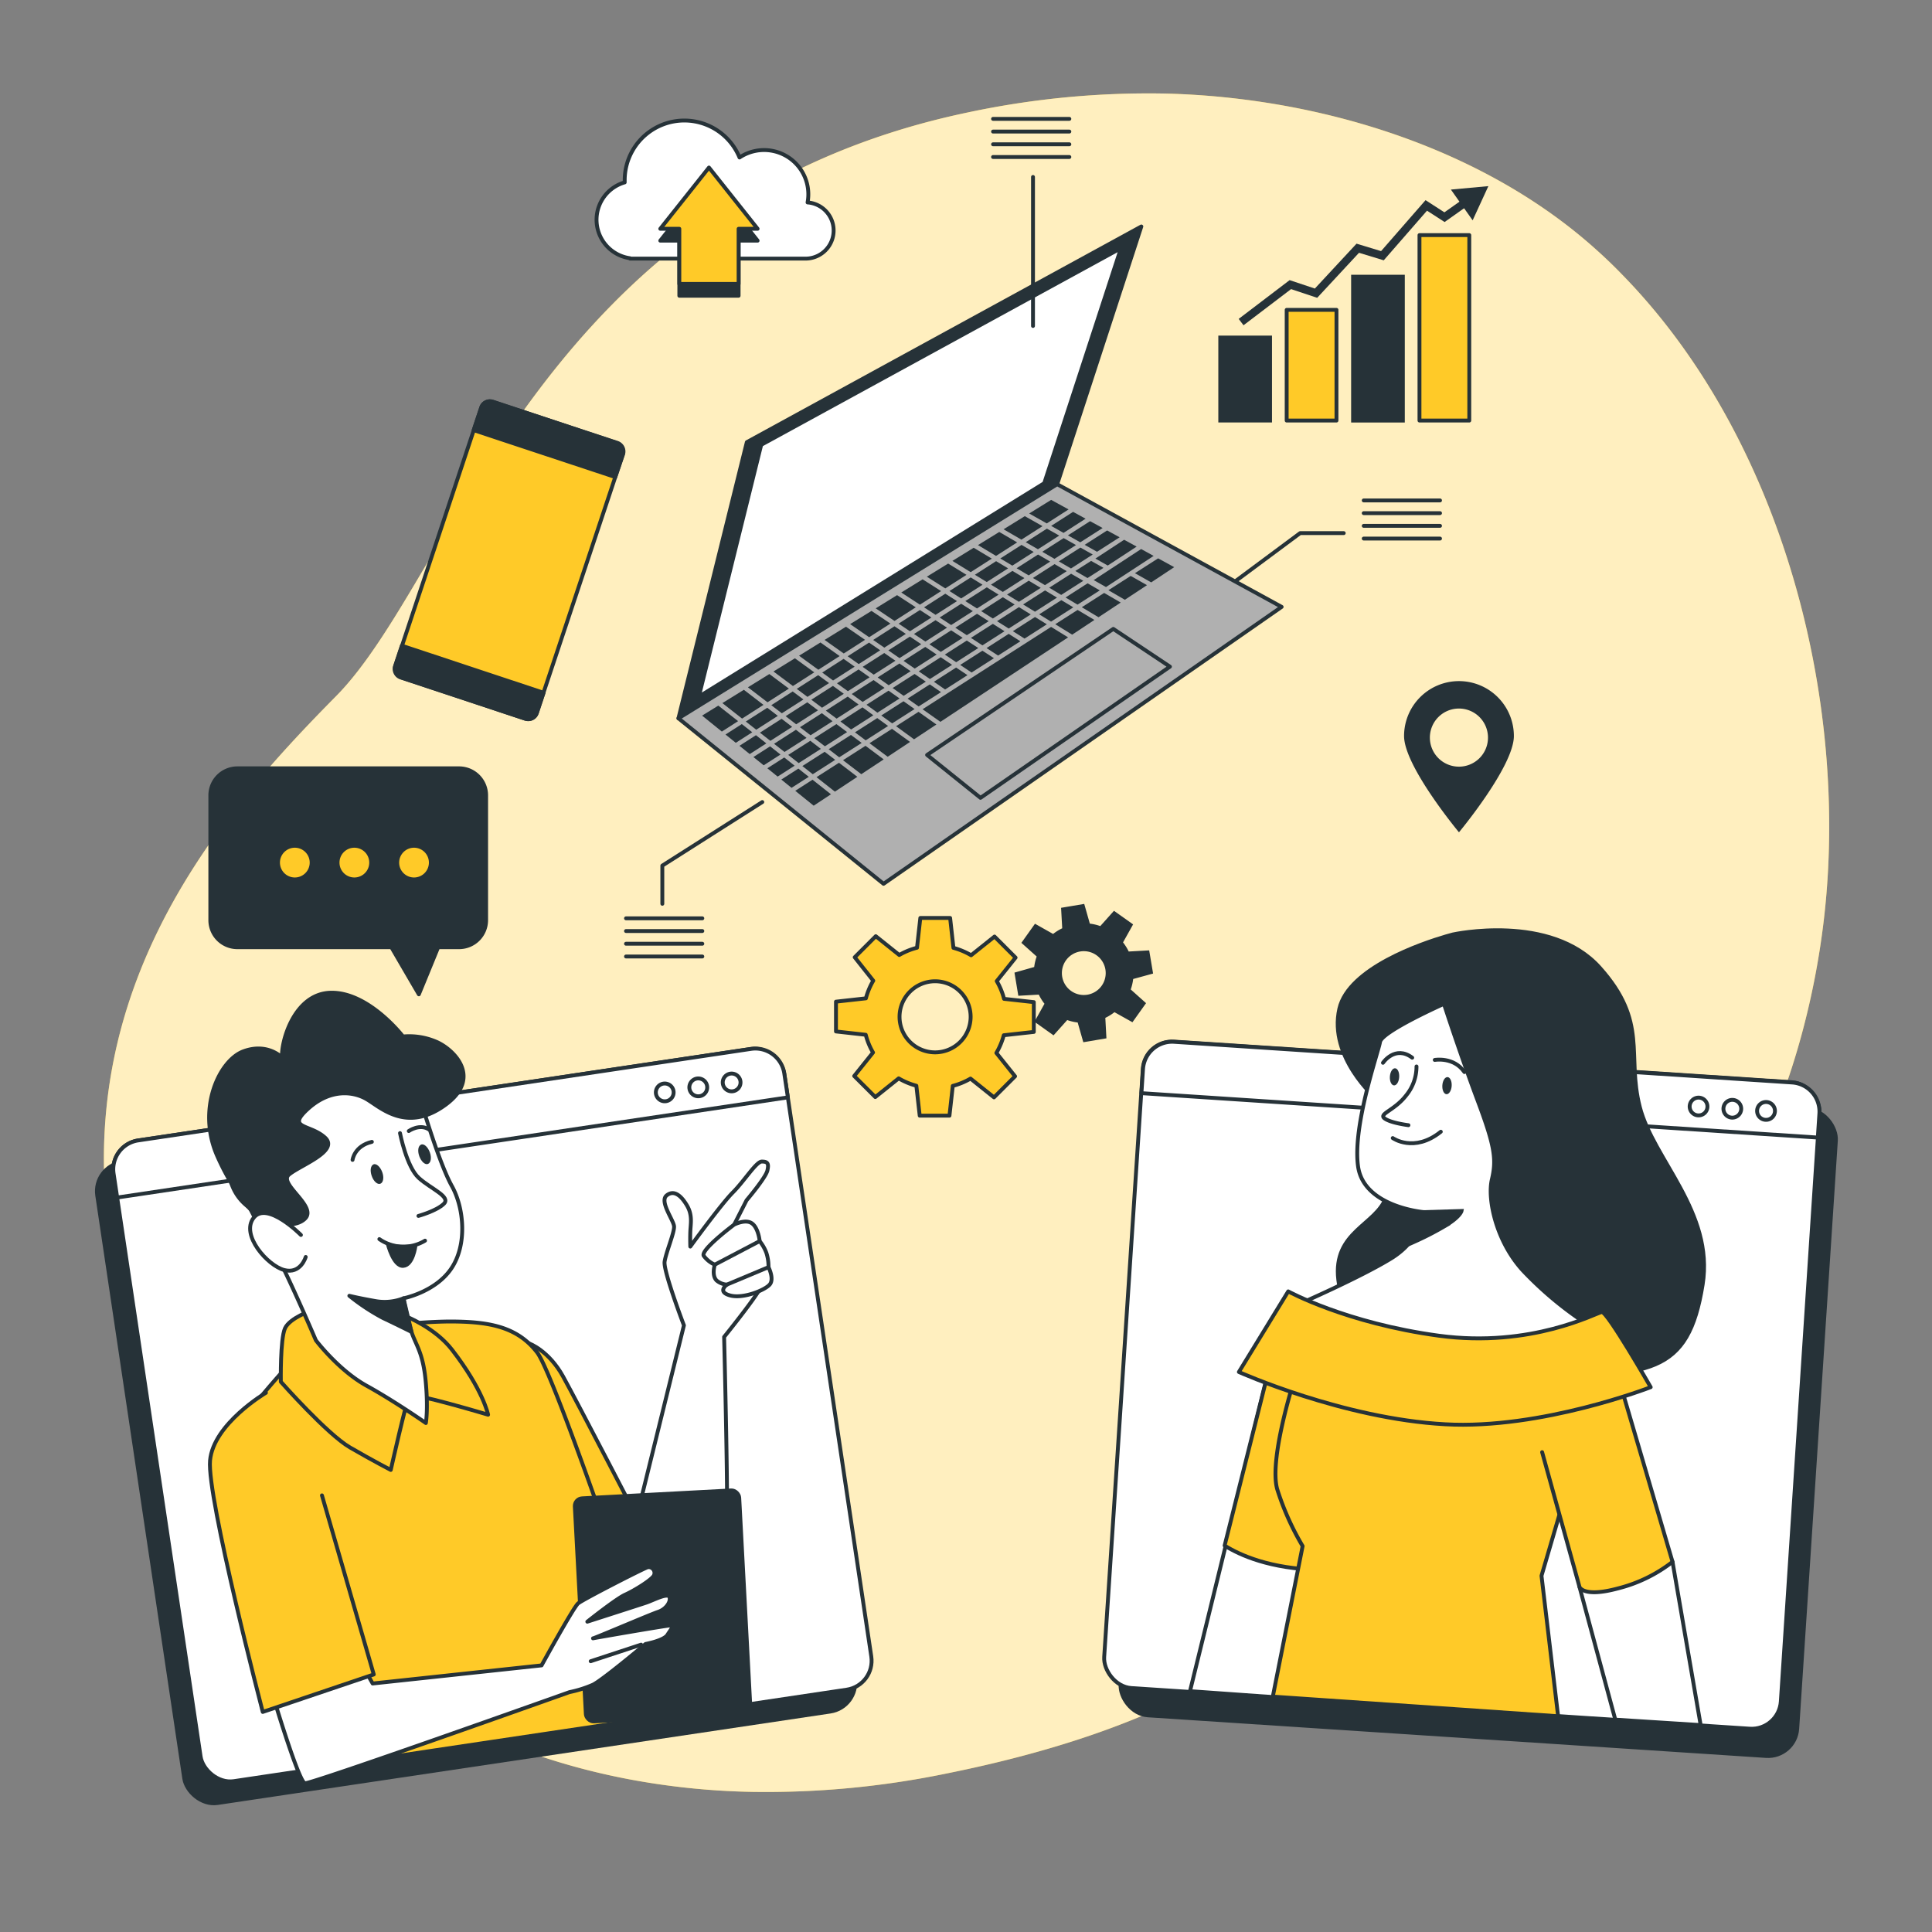 <svg xmlns="http://www.w3.org/2000/svg" viewBox="0 0 500 500"><rect x="0" y="0" width="500" height="500" fill="#808080" stroke="none"/><g id="freepik--background-simple--inject-8"><path d="M472,238.11c-4.93,41.8-24,90.4-62.14,112.73-57.59,33.74-52.77,85.64-165.19,108.2a230.63,230.63,0,0,1-49.85,4.7,191,191,0,0,1-24.46-2c-71.45-10.44-119.53-60.1-137.17-120C9.94,262.85,56.29,211.24,87,180.14s53.23-128,163.57-151.06a224.31,224.31,0,0,1,51.23-4.86c39.26,1,82.08,13.85,111.71,40.76q3.33,3,6.49,6.28C461.2,113.53,478.7,181.12,472,238.11Z" style="fill:#FFCA28"></path><path d="M472,238.11c-4.93,41.8-24,90.4-62.14,112.73-57.59,33.74-52.77,85.64-165.19,108.2a230.63,230.63,0,0,1-49.85,4.7,191,191,0,0,1-24.46-2c-71.45-10.44-119.53-60.1-137.17-120C9.94,262.85,56.29,211.24,87,180.14s53.23-128,163.57-151.06a224.31,224.31,0,0,1,51.23-4.86c39.26,1,82.08,13.85,111.71,40.76q3.33,3,6.49,6.28C461.2,113.53,478.7,181.12,472,238.11Z" style="fill:#fff;opacity:0.7"></path></g><g id="freepik--Gers--inject-8"><path d="M267.55,267.06v-7.71l-7.7-.85a18,18,0,0,0-1.89-4.59l4.87-6.08-5.45-5.45-6.06,4.84a18.66,18.66,0,0,0-4.57-1.92l-.86-7.73h-7.71l-.86,7.7a18.32,18.32,0,0,0-4.59,1.88l-6.08-4.86-5.45,5.45L226,253.8a18.25,18.25,0,0,0-1.91,4.57l-7.74.86v7.71l7.7.86a18.13,18.13,0,0,0,1.89,4.59l-4.87,6.08,5.46,5.45,6.05-4.84a18.41,18.41,0,0,0,4.57,1.91l.87,7.74h7.7l.86-7.7a18.34,18.34,0,0,0,4.59-1.89l6.08,4.86,5.45-5.45-4.84-6.05a18.73,18.73,0,0,0,1.92-4.58ZM242,272.35a9.2,9.2,0,1,1,9.2-9.2A9.2,9.2,0,0,1,242,272.35Z" style="fill:#FFCA28;stroke:#263238;stroke-linecap:round;stroke-linejoin:round"></path><path d="M297.85,251.59l-.86-5.11-5.19.29a12.44,12.44,0,0,0-1.76-2.83l2.55-4.56-4.22-3-3.47,3.88a11.78,11.78,0,0,0-3.24-.76l-1.42-5-5.11.86.29,5.19a12.1,12.1,0,0,0-2.83,1.76L268,239.72l-3,4.21,3.88,3.47a12.24,12.24,0,0,0-.77,3.25l-5,1.42.85,5.11,5.19-.29a12.44,12.44,0,0,0,1.76,2.83l-2.54,4.56,4.21,3,3.47-3.88a11.87,11.87,0,0,0,3.24.76l1.43,5,5.1-.86-.28-5.19a12.1,12.1,0,0,0,2.83-1.76l4.56,2.55,3-4.21-3.88-3.47a12.62,12.62,0,0,0,.76-3.25Zm-16.35,6.33a6.17,6.17,0,1,1,5.07-7.11A6.17,6.17,0,0,1,281.5,257.92Z" style="fill:#263238;stroke:#263238;stroke-miterlimit:10"></path></g><g id="freepik--Locator--inject-8"><path d="M377.58,176.27a14.21,14.21,0,0,0-14.21,14.21c0,7.85,14.21,24.92,14.21,24.92s14.21-17.07,14.21-24.92A14.21,14.21,0,0,0,377.58,176.27Zm0,22.14a7.52,7.52,0,1,1,7.51-7.52A7.51,7.51,0,0,1,377.58,198.41Z" style="fill:#263238"></path></g><g id="freepik--Chart--inject-8"><rect x="367.36" y="60.85" width="12.89" height="47.99" transform="translate(747.61 169.69) rotate(180)" style="fill:#FFCA28;stroke:#263238;stroke-linecap:round;stroke-linejoin:round"></rect><rect x="350.17" y="71.59" width="12.89" height="37.25" transform="translate(713.23 180.44) rotate(180)" style="fill:#263238;stroke:#263238;stroke-miterlimit:10"></rect><rect x="332.98" y="80.19" width="12.89" height="28.65" transform="translate(678.86 189.03) rotate(180)" style="fill:#FFCA28;stroke:#263238;stroke-linecap:round;stroke-linejoin:round"></rect><rect x="315.79" y="87.35" width="12.89" height="21.49" transform="translate(644.48 196.19) rotate(180)" style="fill:#263238;stroke:#263238;stroke-miterlimit:10"></rect><polygon points="321.82 84.18 320.57 82.53 333.75 72.5 340.28 74.68 351.07 63.06 357.42 64.99 368.93 51.8 373.81 54.95 378.87 51.37 380.07 53.07 373.86 57.46 369.31 54.52 358.11 67.37 351.71 65.42 340.89 77.07 334.13 74.82 321.82 84.18" style="fill:#263238"></polygon><polygon points="381.12 57.02 385.19 48.17 375.49 49.06 381.12 57.02" style="fill:#263238"></polygon></g><g id="freepik--Cloud--inject-8"><path d="M209,52.39a11.45,11.45,0,0,0-17.61-11.63,15.44,15.44,0,0,0-29.72,5.88c0,.19,0,.37,0,.56a10.06,10.06,0,0,0,1.37,19.63v.1h45.46A7.28,7.28,0,0,0,209,52.39Z" style="fill:#fff;stroke:#263238;stroke-linecap:round;stroke-linejoin:round"></path><polygon points="196.07 62.28 183.48 46.42 170.88 62.28 175.81 62.28 175.81 76.54 191.15 76.54 191.15 62.28 196.07 62.28" style="fill:#263238;stroke:#263238;stroke-linecap:round;stroke-linejoin:round"></polygon><polygon points="196.07 59.21 183.48 43.36 170.88 59.21 175.81 59.21 175.81 73.48 191.15 73.48 191.15 59.21 196.07 59.21" style="fill:#FFCA28;stroke:#263238;stroke-linecap:round;stroke-linejoin:round"></polygon></g><g id="freepik--device-2--inject-8"><rect x="112.45" y="107.38" width="38.58" height="75.2" rx="2.34" transform="translate(52.53 -34.19) rotate(18.41)" style="fill:#FFCA28;stroke:#263238;stroke-linecap:round;stroke-linejoin:round"></rect><path d="M159.23,123.46l2-5.85a2.34,2.34,0,0,0-1.49-3L127.53,104a2.33,2.33,0,0,0-3,1.48l-1.95,5.84Z" style="fill:#263238;stroke:#263238;stroke-linecap:round;stroke-linejoin:round"></path><path d="M104,167.11l-1.74,5.23a2.33,2.33,0,0,0,1.48,3L135.94,186a2.35,2.35,0,0,0,3-1.49l1.74-5.22Z" style="fill:#263238;stroke:#263238;stroke-linecap:round;stroke-linejoin:round"></path></g><g id="freepik--speech-bubble--inject-8"><path d="M118.78,198.84H61.43a7,7,0,0,0-7,7v32.3a7,7,0,0,0,7,7h39.86l7.11,12.19,5-12.19h5.41a7,7,0,0,0,7-7V205.8A7,7,0,0,0,118.78,198.84Z" style="fill:#263238;stroke:#263238;stroke-linecap:round;stroke-linejoin:round"></path><path d="M80.15,223.24a3.85,3.85,0,1,0-3.85,3.85A3.85,3.85,0,0,0,80.15,223.24Z" style="fill:#FFCA28"></path><path d="M95.56,223.24a3.85,3.85,0,1,0-3.85,3.85A3.85,3.85,0,0,0,95.56,223.24Z" style="fill:#FFCA28"></path><path d="M111,223.24a3.85,3.85,0,1,0-3.85,3.85A3.85,3.85,0,0,0,111,223.24Z" style="fill:#FFCA28"></path></g><g id="freepik--device-1--inject-8"><polygon points="295.38 58.61 193.28 114.43 175.58 185.9 273.6 125.32 295.38 58.61" style="fill:#263238;stroke:#263238;stroke-linecap:round;stroke-linejoin:round"></polygon><polygon points="290.11 64.22 197 115.12 180.86 180.29 270.25 125.05 290.11 64.22" style="fill:#fff;stroke:#263238;stroke-linecap:round;stroke-linejoin:round"></polygon><polygon points="273.6 125.32 331.69 157.06 228.66 228.73 175.58 185.9 273.6 125.32" style="fill:#b0b0b0;stroke:#263238;stroke-linecap:round;stroke-linejoin:round"></polygon><polygon points="302.78 172.53 288.12 162.76 239.93 195.38 253.75 206.48 302.78 172.53" style="fill:#b0b0b0;stroke:#263238;stroke-linecap:round;stroke-linejoin:round"></polygon><polygon points="274.02 145.29 277.17 147.12 282.8 143.51 279.61 141.71 274.02 145.29" style="fill:#263238"></polygon><polygon points="223 192.27 220.22 190.2 214.46 193.89 217.19 195.99 223 192.27" style="fill:#263238"></polygon><polygon points="245.72 152.96 248.74 154.88 254.28 151.33 251.22 149.44 245.72 152.96" style="fill:#263238"></polygon><polygon points="269.74 142.8 272.89 144.63 278.47 141.06 275.27 139.26 269.74 142.8" style="fill:#263238"></polygon><polygon points="219.23 189.46 216.46 187.39 210.74 191.04 213.48 193.14 219.23 189.46" style="fill:#263238"></polygon><polygon points="252.3 148.75 255.37 150.63 260.9 147.09 257.79 145.23 252.3 148.75" style="fill:#263238"></polygon><polygon points="253.18 167.71 250.2 165.77 244.52 169.41 247.46 171.38 253.18 167.71" style="fill:#263238"></polygon><polygon points="266.76 159.01 263.7 157.12 258.03 160.76 261.05 162.67 266.76 159.01" style="fill:#263238"></polygon><polygon points="259.97 163.36 256.95 161.45 251.27 165.08 254.25 167.02 259.97 163.36" style="fill:#263238"></polygon><polygon points="285.58 146.96 282.38 145.16 278.29 147.77 281.44 149.6 285.58 146.96" style="fill:#263238"></polygon><polygon points="273.55 154.66 270.45 152.8 264.78 156.43 267.85 158.31 273.55 154.66" style="fill:#263238"></polygon><polygon points="280.35 150.31 277.2 148.48 271.54 152.1 274.64 153.96 280.35 150.31" style="fill:#263238"></polygon><polygon points="258.88 144.53 261.99 146.39 267.52 142.85 264.37 141.02 258.88 144.53" style="fill:#263238"></polygon><polygon points="205.01 188.11 202.28 186.02 196.67 189.61 199.37 191.73 205.01 188.11" style="fill:#263238"></polygon><polygon points="239.14 157.18 242.12 159.12 247.67 155.57 244.64 153.65 239.14 157.18" style="fill:#263238"></polygon><polygon points="208.73 190.96 205.99 188.86 200.33 192.49 203.03 194.61 208.73 190.96" style="fill:#263238"></polygon><polygon points="212.44 193.81 209.71 191.71 203.99 195.37 206.69 197.49 212.44 193.81" style="fill:#263238"></polygon><polygon points="199.61 182.5 202.34 184.6 207.93 181.02 205.15 178.95 199.61 182.5" style="fill:#263238"></polygon><polygon points="193.01 186.73 195.71 188.85 201.3 185.27 198.57 183.17 193.01 186.73" style="fill:#263238"></polygon><polygon points="232.55 161.4 235.49 163.37 241.05 159.81 238.07 157.87 232.55 161.4" style="fill:#263238"></polygon><polygon points="225.97 165.62 228.86 167.61 234.43 164.05 231.49 162.08 225.97 165.62" style="fill:#263238"></polygon><polygon points="212.79 174.06 215.6 176.11 221.18 172.53 218.32 170.51 212.79 174.06" style="fill:#263238"></polygon><polygon points="219.38 169.84 222.23 171.86 227.8 168.29 224.91 166.3 219.38 169.84" style="fill:#263238"></polygon><polygon points="206.2 178.28 208.97 180.35 214.56 176.78 211.74 174.73 206.2 178.28" style="fill:#263238"></polygon><polygon points="263.1 147.06 266.21 148.91 271.79 145.34 268.64 143.51 263.1 147.06" style="fill:#263238"></polygon><polygon points="242.4 169.39 239.46 167.42 233.83 171.03 236.73 173.03 242.4 169.39" style="fill:#263238"></polygon><polygon points="249.14 165.07 246.16 163.13 240.53 166.74 243.47 168.71 249.14 165.07" style="fill:#263238"></polygon><polygon points="255.87 160.76 252.85 158.85 247.23 162.45 250.21 164.39 255.87 160.76" style="fill:#263238"></polygon><polygon points="246.39 172.06 243.45 170.09 237.76 173.74 240.66 175.73 246.39 172.06" style="fill:#263238"></polygon><polygon points="262.6 156.45 259.54 154.56 253.93 158.16 256.95 160.07 262.6 156.45" style="fill:#263238"></polygon><polygon points="260.62 153.87 263.69 155.75 269.34 152.14 266.23 150.28 260.62 153.87" style="fill:#263238"></polygon><polygon points="220.43 179.61 223.25 181.66 228.93 178.02 226.08 176 220.43 179.61" style="fill:#263238"></polygon><polygon points="249.82 155.56 252.84 157.47 258.44 153.89 255.38 152 249.82 155.56" style="fill:#263238"></polygon><polygon points="185.9 182.61 181.7 185.2 186.81 189.33 191.02 186.63 185.9 182.61" style="fill:#263238"></polygon><polygon points="235.67 173.7 232.77 171.71 227.13 175.32 229.99 177.34 235.67 173.7" style="fill:#263238"></polygon><polygon points="276.07 147.82 272.92 145.99 267.32 149.58 270.43 151.44 276.07 147.82" style="fill:#263238"></polygon><polygon points="256.46 151.31 259.53 153.19 265.12 149.61 262.01 147.75 256.46 151.31" style="fill:#263238"></polygon><polygon points="226.02 185.11 223.21 183.06 217.5 186.72 220.27 188.79 226.02 185.11" style="fill:#263238"></polygon><polygon points="222.2 182.33 219.38 180.28 213.73 183.91 216.51 185.98 222.2 182.33" style="fill:#263238"></polygon><polygon points="232.81 180.76 229.95 178.74 224.25 182.39 227.07 184.44 232.81 180.76" style="fill:#263238"></polygon><polygon points="239.6 176.41 236.7 174.42 231.01 178.06 233.86 180.08 239.6 176.41" style="fill:#263238"></polygon><polygon points="215.46 186.65 212.69 184.57 207.03 188.2 209.77 190.29 215.46 186.65" style="fill:#263238"></polygon><polygon points="236.54 164.07 239.48 166.04 245.09 162.44 242.11 160.5 236.54 164.07" style="fill:#263238"></polygon><polygon points="229.9 168.32 232.79 170.32 238.41 166.72 235.48 164.75 229.9 168.32" style="fill:#263238"></polygon><polygon points="243.18 159.81 246.16 161.76 251.77 158.16 248.75 156.25 243.18 159.81" style="fill:#263238"></polygon><polygon points="223.25 172.58 226.11 174.6 231.74 171 228.84 169 223.25 172.58" style="fill:#263238"></polygon><polygon points="216.61 176.84 219.43 178.88 225.06 175.28 222.2 173.25 216.61 176.84" style="fill:#263238"></polygon><polygon points="209.97 181.09 212.74 183.16 218.38 179.55 215.56 177.51 209.97 181.09" style="fill:#263238"></polygon><polygon points="203.32 185.35 206.05 187.45 211.7 183.83 208.92 181.76 203.32 185.35" style="fill:#263238"></polygon><polygon points="216.15 196.65 213.42 194.56 207.65 198.25 210.34 200.37 216.15 196.65" style="fill:#263238"></polygon><polygon points="209.31 201.04 206.62 198.91 202.2 201.75 204.85 203.89 209.31 201.04" style="fill:#263238"></polygon><polygon points="221.88 201.04 217.13 197.4 211.31 201.13 216.07 204.88 221.88 201.04" style="fill:#263238"></polygon><polygon points="223.99 193.01 218.17 196.74 222.9 200.36 228.7 196.53 223.99 193.01" style="fill:#263238"></polygon><polygon points="237.71 184.22 231.9 187.94 236.55 191.33 242.34 187.5 237.71 184.22" style="fill:#263238"></polygon><polygon points="205.21 177.54 210.73 174 205.72 170.36 200.17 173.78 205.21 177.54" style="fill:#263238"></polygon><polygon points="205.65 198.16 202.96 196.03 198.59 198.83 201.25 200.98 205.65 198.16" style="fill:#263238"></polygon><polygon points="192.05 185.97 197.59 182.42 192.51 178.52 186.95 181.96 192.05 185.97" style="fill:#263238"></polygon><polygon points="198.63 181.75 204.16 178.21 199.11 174.44 193.56 177.87 198.63 181.75" style="fill:#263238"></polygon><polygon points="194.68 189.51 191.98 187.39 187.76 190.09 190.42 192.24 194.68 189.51" style="fill:#263238"></polygon><polygon points="198.33 192.39 195.64 190.27 191.37 193.01 194.03 195.15 198.33 192.39" style="fill:#263238"></polygon><polygon points="201.99 195.27 199.3 193.15 194.98 195.92 197.64 198.06 201.99 195.27" style="fill:#263238"></polygon><polygon points="230.85 188.62 225.03 192.34 229.73 195.85 235.52 192.01 230.85 188.62" style="fill:#263238"></polygon><polygon points="299.72 144.5 293.72 148.34 297.93 150.72 303.88 146.78 299.72 144.5" style="fill:#263238"></polygon><polygon points="292.62 149.05 286.85 152.75 291.11 155.22 296.84 151.44 292.62 149.05" style="fill:#263238"></polygon><polygon points="285.75 153.45 279.97 157.15 284.3 159.74 290.04 155.94 285.75 153.45" style="fill:#263238"></polygon><polygon points="210.28 201.79 205.81 204.66 210.58 208.51 215.05 205.56 210.28 201.79" style="fill:#263238"></polygon><polygon points="270.9 135.46 276.55 131.84 272.04 129.37 266.35 132.89 270.9 135.46" style="fill:#263238"></polygon><polygon points="278.88 157.85 273.1 161.55 277.48 164.25 283.23 160.44 278.88 157.85" style="fill:#263238"></polygon><polygon points="276.42 164.95 272.02 162.24 238.76 183.55 243.38 186.81 276.42 164.95" style="fill:#263238"></polygon><polygon points="284.62 152.79 281.47 150.96 275.76 154.63 278.86 156.48 284.62 152.79" style="fill:#263238"></polygon><polygon points="270.92 161.57 267.86 159.68 262.13 163.35 265.15 165.27 270.92 161.57" style="fill:#263238"></polygon><polygon points="229.84 187.88 227.03 185.84 221.26 189.53 224.04 191.6 229.84 187.88" style="fill:#263238"></polygon><polygon points="277.77 157.18 274.67 155.32 268.94 158.99 272.01 160.88 277.77 157.18" style="fill:#263238"></polygon><polygon points="283.49 144.56 286.68 146.36 294.16 141.46 290.92 139.69 283.49 144.56" style="fill:#263238"></polygon><polygon points="298.56 143.87 295.32 142.09 283.04 150.13 286.23 151.93 298.56 143.87" style="fill:#263238"></polygon><polygon points="280.71 141 283.91 142.8 289.76 139.05 286.52 137.28 280.71 141" style="fill:#263238"></polygon><polygon points="236.69 183.5 233.83 181.48 228.07 185.17 230.89 187.21 236.69 183.5" style="fill:#263238"></polygon><polygon points="243.53 179.12 240.63 177.12 234.88 180.81 237.74 182.83 243.53 179.12" style="fill:#263238"></polygon><polygon points="264.07 165.96 261.05 164.04 255.32 167.72 258.3 169.66 264.07 165.96" style="fill:#263238"></polygon><polygon points="257.23 170.34 254.25 168.4 248.5 172.08 251.44 174.05 257.23 170.34" style="fill:#263238"></polygon><polygon points="250.38 174.73 247.44 172.76 241.69 176.44 244.59 178.44 250.38 174.73" style="fill:#263238"></polygon><polygon points="251.21 148.07 256.68 144.57 251.99 141.76 246.48 145.16 251.21 148.07" style="fill:#263238"></polygon><polygon points="238.07 156.49 243.56 152.97 238.77 149.93 233.25 153.34 238.07 156.49" style="fill:#263238"></polygon><polygon points="231.5 160.7 237 157.17 232.16 154.02 226.63 157.44 231.5 160.7" style="fill:#263238"></polygon><polygon points="244.64 152.28 250.13 148.77 245.38 145.85 239.86 149.25 244.64 152.28" style="fill:#263238"></polygon><polygon points="218.36 169.12 223.87 165.59 218.94 162.19 213.4 165.61 218.36 169.12" style="fill:#263238"></polygon><polygon points="224.93 164.91 230.44 161.38 225.55 158.1 220.01 161.52 224.93 164.91" style="fill:#263238"></polygon><polygon points="276.38 138.55 279.57 140.35 285.36 136.65 282.11 134.88 276.38 138.55" style="fill:#263238"></polygon><polygon points="272.04 136.1 275.24 137.91 280.95 134.24 277.71 132.47 272.04 136.1" style="fill:#263238"></polygon><polygon points="265.46 140.32 268.62 142.15 274.13 138.61 270.94 136.81 265.46 140.32" style="fill:#263238"></polygon><polygon points="257.77 143.87 263.24 140.37 258.61 137.67 253.1 141.07 257.77 143.87" style="fill:#263238"></polygon><polygon points="259.72 136.98 264.34 139.66 269.8 136.17 265.22 133.58 259.72 136.98" style="fill:#263238"></polygon><polygon points="211.78 173.33 217.3 169.79 212.33 166.27 206.79 169.7 211.78 173.33" style="fill:#263238"></polygon><polyline points="197.28 207.57 171.41 224.02 171.41 233.9" style="fill:none;stroke:#263238;stroke-linecap:round;stroke-linejoin:round"></polyline><line x1="162.01" y1="237.66" x2="181.76" y2="237.66" style="fill:none;stroke:#263238;stroke-linecap:round;stroke-linejoin:round"></line><line x1="162.01" y1="240.95" x2="181.76" y2="240.95" style="fill:none;stroke:#263238;stroke-linecap:round;stroke-linejoin:round"></line><line x1="162.01" y1="244.24" x2="181.76" y2="244.24" style="fill:none;stroke:#263238;stroke-linecap:round;stroke-linejoin:round"></line><line x1="162.01" y1="247.54" x2="181.76" y2="247.54" style="fill:none;stroke:#263238;stroke-linecap:round;stroke-linejoin:round"></line><line x1="257" y1="30.76" x2="276.75" y2="30.76" style="fill:none;stroke:#263238;stroke-linecap:round;stroke-linejoin:round"></line><line x1="257" y1="34.05" x2="276.75" y2="34.05" style="fill:none;stroke:#263238;stroke-linecap:round;stroke-linejoin:round"></line><line x1="257" y1="37.34" x2="276.75" y2="37.34" style="fill:none;stroke:#263238;stroke-linecap:round;stroke-linejoin:round"></line><line x1="257" y1="40.63" x2="276.75" y2="40.63" style="fill:none;stroke:#263238;stroke-linecap:round;stroke-linejoin:round"></line><line x1="267.34" y1="84.36" x2="267.34" y2="45.8" style="fill:none;stroke:#263238;stroke-linecap:round;stroke-linejoin:round"></line><line x1="352.93" y1="129.51" x2="372.68" y2="129.51" style="fill:none;stroke:#263238;stroke-linecap:round;stroke-linejoin:round"></line><line x1="352.93" y1="132.8" x2="372.68" y2="132.8" style="fill:none;stroke:#263238;stroke-linecap:round;stroke-linejoin:round"></line><line x1="352.93" y1="136.09" x2="372.68" y2="136.09" style="fill:none;stroke:#263238;stroke-linecap:round;stroke-linejoin:round"></line><line x1="352.93" y1="139.38" x2="372.68" y2="139.38" style="fill:none;stroke:#263238;stroke-linecap:round;stroke-linejoin:round"></line><polyline points="320.01 150.2 336.47 137.97 347.76 137.97" style="fill:none;stroke:#263238;stroke-linecap:round;stroke-linejoin:round"></polyline></g><g id="freepik--character-2--inject-8"><rect x="294.79" y="281.74" width="175.49" height="167.66" rx="7.56" transform="translate(24.83 -24.33) rotate(3.76)" style="fill:#263238;stroke:#263238;stroke-linecap:round;stroke-linejoin:round"></rect><rect x="290.55" y="274.67" width="175.49" height="167.66" rx="7.56" transform="translate(24.35 -24.06) rotate(3.76)" style="fill:#fff;stroke:#263238;stroke-linecap:round;stroke-linejoin:round"></rect><path d="M470.45,294.4l.41-6.25a7.56,7.56,0,0,0-7.05-8l-160-10.53a7.57,7.57,0,0,0-8,7.05l-.41,6.24Z" style="fill:#fff;stroke:#263238;stroke-linecap:round;stroke-linejoin:round"></path><path d="M441.88,286.52a2.3,2.3,0,1,0-2.44,2.14A2.29,2.29,0,0,0,441.88,286.52Z" style="fill:#fff;stroke:#263238;stroke-linecap:round;stroke-linejoin:round"></path><path d="M450.62,287.09a2.3,2.3,0,1,0-2.45,2.15A2.31,2.31,0,0,0,450.62,287.09Z" style="fill:#fff;stroke:#263238;stroke-linecap:round;stroke-linejoin:round"></path><path d="M459.35,287.67a2.31,2.31,0,1,0-2.45,2.14A2.31,2.31,0,0,0,459.35,287.67Z" style="fill:#fff;stroke:#263238;stroke-linecap:round;stroke-linejoin:round"></path><path d="M376,241.84l-1.83.51c-6.05,1.78-25.15,8.17-27.55,18.72-2.86,12.57,9.49,23.23,9.49,23.23s5.19,18,2.67,25.4-13.92,8.94-12.43,21.5,13.8,23.81,47.37,24.57,43.18-.07,46.92-23.31c3-18.74-12.81-32.42-16.27-46s2.31-21.88-10.38-36.05S376,241.84,376,241.84Z" style="fill:#263238;stroke:#263238;stroke-linecap:round;stroke-linejoin:round"></path><path d="M373.69,259.8s-16.09,7.16-16.54,9.87-7.18,21.71-5.68,32.22,17,11.8,17,11.8-.47,7.09-8.46,12S336,337.57,336,337.57s14.31,12.32,44.76,11.59,29.16-7,29.16-7a92.35,92.35,0,0,1-15.83-13.37c-6.9-7.57-9.2-18.41-8-23.53s.83-8.44-3.6-20.23S373.69,259.8,373.69,259.8Z" style="fill:#fff;stroke:#263238;stroke-linecap:round;stroke-linejoin:round"></path><path d="M366.59,276a11.74,11.74,0,0,1-2.68,7.49c-3,3.91-7.16,4.74-5.6,5.94s6.19,1.77,6.19,1.77" style="fill:none;stroke:#263238;stroke-linecap:round;stroke-linejoin:round"></path><path d="M360.44,294.53s5.5,3.93,12.44-1.64" style="fill:none;stroke:#263238;stroke-linecap:round;stroke-linejoin:round"></path><path d="M357.91,275.05s3.14-4.65,7.57-1.32" style="fill:none;stroke:#263238;stroke-linecap:round;stroke-linejoin:round"></path><path d="M371.31,274.31s4.91-.89,7.68,3.14" style="fill:none;stroke:#263238;stroke-linecap:round;stroke-linejoin:round"></path><path d="M362.11,278.76c-.08,1.23-.68,2.18-1.35,2.14s-1.14-1.07-1.06-2.29.68-2.18,1.35-2.14S362.19,277.54,362.11,278.76Z" style="fill:#263238"></path><ellipse cx="374.51" cy="281" rx="2.22" ry="1.21" transform="translate(69.53 636.24) rotate(-86.24)" style="fill:#263238"></ellipse><path d="M368.5,313.69l9.74-.29s-.31,1.6-4.72,4.14a78.55,78.55,0,0,1-7.74,3.94S368.25,317.23,368.5,313.69Z" style="fill:#263238;stroke:#263238;stroke-miterlimit:10"></path><polygon points="307.97 437.67 328.84 352.56 351.4 360.72 334.63 439.57 307.97 437.67" style="fill:#fff;stroke:#263238;stroke-linecap:round;stroke-linejoin:round"></polygon><path d="M328.84,352.56,316.93,400c4,2.49,11.75,6,24.52,6.29H342l9.37-45.54Z" style="fill:#FFCA28;stroke:#263238;stroke-linecap:round;stroke-linejoin:round"></path><path d="M329.4,439.08l7.72-38.95a70.38,70.38,0,0,1-6.55-14.63c-2.28-7.66,4.37-28.37,4.37-28.37a295.23,295.23,0,0,0,36.5,7.69c20.67,3,40.78-2.33,40.78-2.33l-13.28,45.32,4.3,36.35Z" style="fill:#FFCA28;stroke:#263238;stroke-linecap:round;stroke-linejoin:round"></path><polygon points="418.04 445.04 408.77 410.69 432.85 404.2 440.13 446.45 418.04 445.04" style="fill:#fff;stroke:#263238;stroke-linecap:round;stroke-linejoin:round"></polygon><path d="M399.1,375.82l9.67,34.87s.93,2.84,10,.38a38.05,38.05,0,0,0,14.08-6.87L419,357.09a14.44,14.44,0,0,0-11-1.83c-6.23,1.54-8,3.64-8,3.64" style="fill:#FFCA28;stroke:#263238;stroke-linecap:round;stroke-linejoin:round"></path><path d="M333.39,334.21s15,8.23,39,11.47,40.74-5.94,42.15-6.13S427.2,359,427.2,359,398.93,370,374,368.6c-26.46-1.44-53.38-13.53-53.38-13.53Z" style="fill:#FFCA28;stroke:#263238;stroke-linecap:round;stroke-linejoin:round"></path></g><g id="freepik--character-1--inject-8"><rect x="35.46" y="288.04" width="175.49" height="167.66" rx="7.56" transform="translate(-53.55 22.27) rotate(-8.49)" style="fill:#263238;stroke:#263238;stroke-linecap:round;stroke-linejoin:round"></rect><rect x="39.7" y="282.38" width="175.49" height="167.66" rx="7.56" transform="translate(-52.67 22.83) rotate(-8.49)" style="fill:#fff;stroke:#263238;stroke-linecap:round;stroke-linejoin:round"></rect><path d="M203.9,284l-.93-6.19a7.56,7.56,0,0,0-8.59-6.36L35.76,295.14a7.56,7.56,0,0,0-6.36,8.59l.93,6.19Z" style="fill:#fff;stroke:#263238;stroke-linecap:round;stroke-linejoin:round"></path><path d="M174.31,282.38a2.3,2.3,0,1,0-1.94,2.61A2.3,2.3,0,0,0,174.31,282.38Z" style="fill:#fff;stroke:#263238;stroke-linecap:round;stroke-linejoin:round"></path><path d="M183,281.08A2.31,2.31,0,1,0,181,283.7,2.3,2.3,0,0,0,183,281.08Z" style="fill:#fff;stroke:#263238;stroke-linecap:round;stroke-linejoin:round"></path><path d="M191.62,279.79a2.3,2.3,0,1,0-1.93,2.62A2.3,2.3,0,0,0,191.62,279.79Z" style="fill:#fff;stroke:#263238;stroke-linecap:round;stroke-linejoin:round"></path><path d="M163.53,397.65,177,343s-5.37-14.08-5-16.49,2.52-7.46,2.45-9.08-3.87-6.5-1.92-8.06,3.83.15,5.29,2.66.9,4.76.83,6.77,0,3.81,0,3.81,8-11,11-14,6.06-8,7.51-8,1.88.44,1.44,2.32-5.39,7.7-5.39,7.7L190,316.93a53.2,53.2,0,0,1,5.1,7.41c2.23,4,3.41,5.84,1.7,9S187.4,346,187.4,346s1.24,48.46.57,51.28-3.79,14.72-9.84,20.34c-2.06,1.92-8.68,1.48-11.68.84a41.18,41.18,0,0,1-6.89-2.42l-3.38-12.93Z" style="fill:#fff;stroke:#263238;stroke-linecap:round;stroke-linejoin:round"></path><path d="M190,316.93s-8.82,6.58-7.87,8.08A7.07,7.07,0,0,0,185,327.3s-.9,2.68.44,4.08a4.65,4.65,0,0,0,2.69,1.08s-2.63,1.84.78,2.79,9.05-1.36,10.29-2.81-.31-4.49-.31-4.49a11.66,11.66,0,0,0-.56-3.73,10.87,10.87,0,0,0-1.72-3s-.32-3.4-2-4.61S190,316.93,190,316.93Z" style="fill:#fff;stroke:#263238;stroke-linecap:round;stroke-linejoin:round"></path><line x1="184.97" y1="327.3" x2="196.58" y2="321.21" style="fill:#fff;stroke:#263238;stroke-linecap:round;stroke-linejoin:round"></line><line x1="188.1" y1="332.46" x2="198.86" y2="327.95" style="fill:#fff;stroke:#263238;stroke-linecap:round;stroke-linejoin:round"></line><path d="M137,347.71s5,1.79,8.71,8.5,21.07,40.23,21.07,40.23l-12.9,7.19-17.39-52L131.32,346S135.79,346.8,137,347.71Z" style="fill:#FFCA28;stroke:#263238;stroke-linecap:round;stroke-linejoin:round"></path><path d="M74.59,353.33s-16.65,18.14-16.77,23,23.8,81.27,23.8,81.27l91.6-13.68S144.29,356.87,139,350s-12.87-8-22.83-8a129.05,129.05,0,0,0-19.37,1.75S81.28,346.64,74.59,353.33Z" style="fill:#FFCA28;stroke:#263238;stroke-linecap:round;stroke-linejoin:round"></path><path d="M81,339s-6,2-7.25,4.78-1.07,13.82-1.07,13.82,12,13.58,17.9,17,10.55,5.82,10.55,5.82,4.1-18.26,4.81-19.22,20.38,4.93,20.38,4.93-1.23-6.36-9.34-16.82S88.25,334.21,81,339Z" style="fill:#FFCA28;stroke:#263238;stroke-linecap:round;stroke-linejoin:round"></path><path d="M109.34,286.31s4.37,14.82,7.59,20.61,4,15.27-.14,21.38S104.42,336,104.42,336a87.38,87.38,0,0,0,2.08,8.7c1.09,3.36,2.94,5.24,3.65,12.58s.06,11,.06,11-8.09-5.65-15.35-9.66-13.11-11.75-13.11-11.75-8.74-20.44-12-25.44a73,73,0,0,1-5-8.65c-.28-.55-9.82-5.39-3.43-21.63S89,274.46,96.76,276.82,109.34,286.31,109.34,286.31Z" style="fill:#fff;stroke:#263238;stroke-linecap:round;stroke-linejoin:round"></path><path d="M73,273.71s-3.72-3.95-10-1.63S50.87,287,56.21,299.14,67.93,316,67.93,316s8,2.52,11.07-.67-7-8.95-4.24-11.32,13.2-6.09,9.34-9.62S74,292.17,79.67,287s11.64-4.67,15.3-2.48,10.31,8.65,20.21,1.49,2.13-14.62-2.46-16.48a17.65,17.65,0,0,0-8.42-1.29s-8.76-11.42-18.54-11.33S72.63,270,73,273.71Z" style="fill:#263238;stroke:#263238;stroke-linecap:round;stroke-linejoin:round"></path><path d="M103.52,293.25s1.7,8.76,4.87,11.61,8.36,4.83,6.48,6.68-6.58,3.14-6.58,3.14" style="fill:none;stroke:#263238;stroke-linecap:round;stroke-linejoin:round"></path><path d="M110,321.08a10.86,10.86,0,0,1-11.82-.4" style="fill:none;stroke:#263238;stroke-linecap:round;stroke-linejoin:round"></path><path d="M100.36,321.93s1.46,5.86,4,5.68,3.15-5.17,3.15-5.17S102.51,323.18,100.36,321.93Z" style="fill:#263238;stroke:#263238;stroke-linecap:round;stroke-linejoin:round"></path><path d="M91.24,300.18s.44-3.6,5-4.67" style="fill:none;stroke:#263238;stroke-linecap:round;stroke-linejoin:round"></path><path d="M105.79,292.71s2.84-2,5.24-.39" style="fill:none;stroke:#263238;stroke-linecap:round;stroke-linejoin:round"></path><path d="M98.92,303.34c.5,1.35.3,2.68-.46,3s-1.77-.6-2.26-2-.29-2.68.46-3S98.43,302,98.92,303.34Z" style="fill:#263238"></path><path d="M111.24,298.22c.5,1.36.29,2.68-.46,3s-1.77-.6-2.27-2-.29-2.68.47-3S110.74,296.86,111.24,298.22Z" style="fill:#263238"></path><path d="M77.88,319.61s-8.77-8.88-12.23-4.45,3.62,12.39,7.9,13.52,5.57-3.38,5.57-3.38" style="fill:#fff;stroke:#263238;stroke-linecap:round;stroke-linejoin:round"></path><path d="M104.42,336a13.4,13.4,0,0,1-7.34.7c-4.22-.74-6.67-1.35-6.67-1.35a54.76,54.76,0,0,0,8.7,5.75c3.79,1.79,7.39,3.6,7.39,3.6Z" style="fill:#263238;stroke:#263238;stroke-linecap:round;stroke-linejoin:round"></path><rect x="150.13" y="386.72" width="42.61" height="57.81" rx="1.99" transform="translate(-21.77 9.66) rotate(-3.04)" style="fill:#263238;stroke:#263238;stroke-linecap:round;stroke-linejoin:round"></rect><path d="M71.08,440.29s6.3,20.94,7.84,21.21,68.46-23.58,68.46-23.58a29.81,29.81,0,0,0,6.06-1.91c2.49-1.2,13.62-10.55,13.62-10.55s4.72-.87,5.66-2.35,1.81-2.44.81-2.45S153,424.05,153.48,424s14.94-6.24,16.85-6.86,3.3-2.49,2.94-3.77-4.22.79-6,1.39S152,419.69,152,419.69s7.46-5.95,9.81-7,6.94-3.88,7.44-5a1.5,1.5,0,0,0-1.64-2.09c-1.12.34-16.79,8.35-18,9.37S140.16,431,140.16,431l-43.72,4.69-1.13-2Z" style="fill:#fff;stroke:#263238;stroke-linecap:round;stroke-linejoin:round"></path><line x1="165.92" y1="425.63" x2="152.87" y2="429.92" style="fill:none;stroke:#263238;stroke-linecap:round;stroke-linejoin:round"></line><path d="M68.82,360.45s-13.6,8-14.46,17.53S68,443.05,68,443.05l28.73-9.7L83.32,387" style="fill:#FFCA28;stroke:#263238;stroke-linecap:round;stroke-linejoin:round"></path></g></svg>

